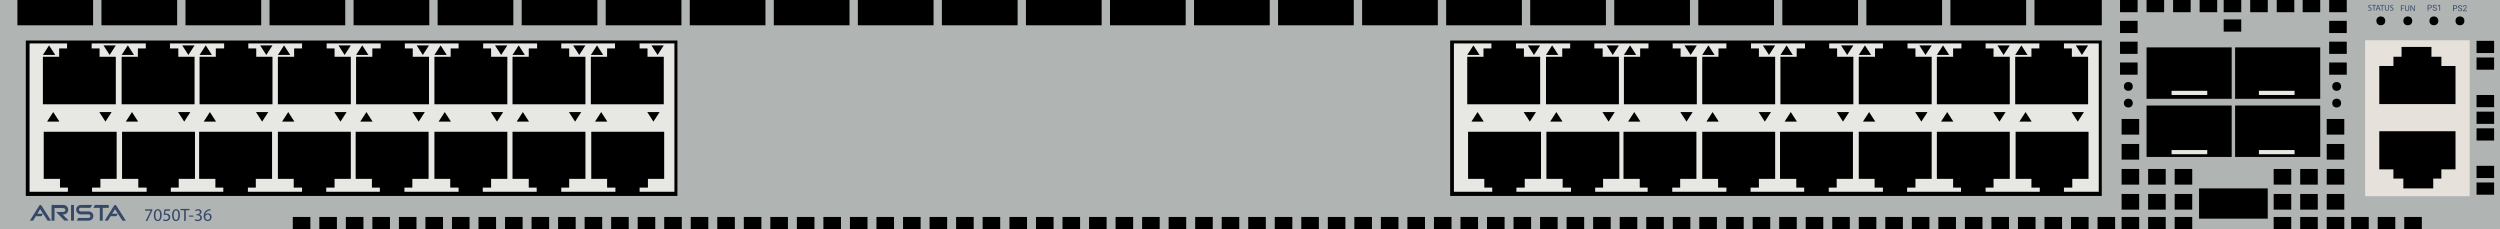 <?xml version="1.0" encoding="utf-8"?>
<!-- Copyright 2022 Virtual Console LLC. All rights reserved. Julia. Generator: Adobe Illustrator 23.1.0, SVG Export Plug-In . SVG Version: 6.00 Build 0)  -->
<svg version="1.1" id="Arista_DCS-7050T-36" xmlns="http://www.w3.org/2000/svg" xmlns:xlink="http://www.w3.org/1999/xlink"
	 x="0px" y="0px" viewBox="0 0 600 55" style="enable-background:new 0 0 600 55;" xml:space="preserve">
<style type="text/css">
	.st0{fill:#B0B5B3;}
	.st1{fill:#354868;}
	.st2{fill:#E7E1DB;}
	.st3{fill:#E7E7E3;}
</style>
<rect class="st0" width="600" height="55"/>
<g>
	<g>
		<path class="st1" d="M11.424,52.953h0.822l-2.3-3.624
			c-0.12-0.19-0.397-0.189-0.516,0.001l-0.014,0.022L9.416,49.352l-2.245,3.582
			l0.774,0.02l0.655-1.069h1.364l0.359-0.594H8.965l0.671-1.094L11.424,52.953z"
			/>
		<path class="st1" d="M29.381,52.953h0.822l-2.3-3.624
			c-0.12-0.19-0.397-0.189-0.516,0.001l-0.014,0.022l-0-0l-2.245,3.582
			l0.774,0.02l0.655-1.069h1.364l0.359-0.594h-1.358l0.671-1.094L29.381,52.953z"
			/>
		<path class="st1" d="M12.374,52.953v-3.766h2.85c0.633,0,1.146,0.513,1.146,1.146v0
			c0,0.633-0.513,1.146-1.146,1.146h-0.195l1.451,1.451h-1.033l-1.985-2.06h1.75
			c0.255,0,0.462-0.207,0.462-0.462l0,0c0-0.255-0.206-0.461-0.46-0.462
			l-2.134-0.008v3.015H12.374z"/>
		<rect x="17.049" y="49.187" class="st1" width="0.7" height="3.766"/>
		<path class="st1" d="M21.657,49.898l0.495-0.711h-2.742c-0.625,0-1.132,0.507-1.132,1.132
			l0,0c0,0.625,0.507,1.132,1.132,1.132h1.855c0.236,0,0.427,0.191,0.427,0.427l0,0
			c0,0.236-0.191,0.427-0.427,0.427h-2.492l-0.341,0.649h2.867
			c0.613,0,1.109-0.497,1.109-1.109l0,0c0-0.613-0.497-1.109-1.109-1.109h-1.929
			c-0.236,0-0.427-0.191-0.427-0.427v-0.012c0-0.238,0.194-0.43,0.432-0.427
			L21.657,49.898z"/>
		<polygon class="st1" points="26.091,49.187 24.656,49.187 23.957,49.187 22.794,49.187 
			22.408,49.892 23.957,49.892 23.957,52.953 24.656,52.953 24.656,49.892 
			26.091,49.892 		"/>
	</g>
</g>
<circle cx="590.39" cy="5.005" r="1.065"/>
<circle cx="584.128" cy="5.005" r="1.065"/>
<circle cx="577.87" cy="5.005" r="1.065"/>
<circle cx="510.8" cy="20.741" r="1.065"/>
<circle cx="510.8" cy="24.741" r="1.065"/>
<circle cx="560.8" cy="20.741" r="1.065"/>
<circle cx="560.8" cy="24.741" r="1.065"/>
<circle cx="571.393" cy="5.005" r="1.065"/>
<rect x="484.31" y="52.07" width="4.218" height="2.93"/>
<rect x="490.678" y="52.07" width="4.218" height="2.93"/>
<rect x="497.045" y="52.07" width="4.218" height="2.93"/>
<rect x="503.412" y="52.07" width="4.218" height="2.93"/>
<rect x="509.184" y="52.07" width="4.218" height="2.93"/>
<rect x="515.552" y="52.07" width="4.218" height="2.93"/>
<rect x="521.919" y="52.07" width="4.218" height="2.93"/>
<rect x="508.807" width="4.218" height="2.93"/>
<rect x="508.807" y="5" width="4.218" height="2.93"/>
<rect x="508.807" y="10" width="4.218" height="2.93"/>
<rect x="508.807" y="15" width="4.218" height="2.93"/>
<rect x="559.003" y="5" width="4.218" height="2.93"/>
<rect x="559.003" y="10" width="4.218" height="2.93"/>
<rect x="559.003" y="15" width="4.218" height="2.93"/>
<rect x="515.174" width="4.218" height="2.93"/>
<rect x="521.542" width="4.218" height="2.93"/>
<rect x="527.909" width="4.218" height="2.93"/>
<rect x="533.681" width="4.218" height="2.93"/>
<rect x="533.681" y="4.661" width="4.218" height="2.93"/>
<rect x="540.048" width="4.218" height="2.93"/>
<rect x="546.416" width="4.218" height="2.93"/>
<rect x="552.636" width="4.218" height="2.93"/>
<rect x="559.003" width="4.218" height="2.93"/>
<rect x="545.679" y="52.07" width="4.218" height="2.93"/>
<rect x="552.046" y="52.07" width="4.218" height="2.93"/>
<rect x="558.413" y="52.07" width="4.218" height="2.93"/>
<rect x="509.184" y="46.552" width="4.218" height="3.758"/>
<rect x="515.552" y="46.552" width="4.218" height="3.758"/>
<rect x="521.919" y="46.552" width="4.218" height="3.758"/>
<rect x="545.679" y="46.552" width="4.218" height="3.758"/>
<rect x="552.046" y="46.552" width="4.218" height="3.758"/>
<rect x="558.413" y="46.552" width="4.218" height="3.758"/>
<rect x="509.184" y="40.552" width="4.218" height="3.758"/>
<rect x="509.184" y="34.552" width="4.218" height="3.758"/>
<rect x="509.184" y="28.552" width="4.218" height="3.758"/>
<rect x="558.413" y="34.552" width="4.218" height="3.758"/>
<rect x="558.413" y="28.552" width="4.218" height="3.758"/>
<rect x="515.552" y="40.552" width="4.218" height="3.758"/>
<rect x="521.919" y="40.552" width="4.218" height="3.758"/>
<rect x="545.679" y="40.552" width="4.218" height="3.758"/>
<rect x="552.046" y="40.552" width="4.218" height="3.758"/>
<rect x="558.413" y="40.552" width="4.218" height="3.758"/>
<rect x="564.284" y="52.07" width="4.218" height="2.93"/>
<rect x="570.651" y="52.07" width="4.218" height="2.93"/>
<rect x="577.019" y="52.07" width="4.218" height="2.93"/>
<rect x="594.371" y="9.798" width="4.218" height="2.93"/>
<rect x="594.371" y="13.798" width="4.218" height="2.93"/>
<rect x="594.371" y="39.798" width="4.218" height="2.93"/>
<rect x="594.371" y="43.798" width="4.218" height="2.93"/>
<rect x="594.371" y="22.798" width="4.218" height="2.93"/>
<rect x="594.371" y="26.798" width="4.218" height="2.93"/>
<rect x="594.371" y="30.798" width="4.218" height="2.93"/>
<rect x="414.27" y="52.07" width="4.218" height="2.93"/>
<rect x="420.637" y="52.07" width="4.218" height="2.93"/>
<rect x="427.004" y="52.07" width="4.218" height="2.93"/>
<rect x="433.372" y="52.07" width="4.218" height="2.93"/>
<rect x="439.739" y="52.07" width="4.218" height="2.93"/>
<rect x="446.106" y="52.07" width="4.218" height="2.93"/>
<rect x="452.474" y="52.07" width="4.218" height="2.93"/>
<rect x="458.841" y="52.07" width="4.218" height="2.93"/>
<rect x="465.208" y="52.07" width="4.218" height="2.93"/>
<rect x="471.576" y="52.07" width="4.218" height="2.93"/>
<rect x="477.943" y="52.07" width="4.218" height="2.93"/>
<rect x="382.351" y="52.07" width="4.218" height="2.93"/>
<rect x="312.31" y="52.07" width="4.218" height="2.93"/>
<rect x="318.678" y="52.07" width="4.218" height="2.93"/>
<rect x="325.045" y="52.07" width="4.218" height="2.93"/>
<rect x="331.412" y="52.07" width="4.218" height="2.93"/>
<rect x="337.78" y="52.07" width="4.218" height="2.93"/>
<rect x="344.147" y="52.07" width="4.218" height="2.93"/>
<rect x="350.514" y="52.07" width="4.218" height="2.93"/>
<rect x="356.882" y="52.07" width="4.218" height="2.93"/>
<rect x="363.249" y="52.07" width="4.218" height="2.93"/>
<rect x="369.616" y="52.07" width="4.218" height="2.93"/>
<rect x="375.984" y="52.07" width="4.218" height="2.93"/>
<rect x="242.27" y="52.07" width="4.218" height="2.93"/>
<rect x="248.637" y="52.07" width="4.218" height="2.93"/>
<rect x="255.004" y="52.07" width="4.218" height="2.93"/>
<rect x="261.372" y="52.07" width="4.218" height="2.93"/>
<rect x="267.739" y="52.07" width="4.218" height="2.93"/>
<rect x="274.106" y="52.07" width="4.218" height="2.93"/>
<rect x="280.474" y="52.07" width="4.218" height="2.93"/>
<rect x="286.841" y="52.07" width="4.218" height="2.93"/>
<rect x="293.208" y="52.07" width="4.218" height="2.93"/>
<rect x="299.576" y="52.07" width="4.218" height="2.93"/>
<rect x="305.943" y="52.07" width="4.218" height="2.93"/>
<rect x="388.731" y="52.07" width="4.218" height="2.93"/>
<rect x="395.099" y="52.07" width="4.218" height="2.93"/>
<rect x="401.466" y="52.07" width="4.218" height="2.93"/>
<rect x="407.833" y="52.07" width="4.218" height="2.93"/>
<rect x="210.351" y="52.07" width="4.218" height="2.93"/>
<rect x="140.31" y="52.07" width="4.218" height="2.93"/>
<rect x="146.678" y="52.07" width="4.218" height="2.93"/>
<rect x="153.045" y="52.07" width="4.218" height="2.93"/>
<rect x="159.412" y="52.07" width="4.218" height="2.93"/>
<rect x="165.78" y="52.07" width="4.218" height="2.93"/>
<rect x="172.147" y="52.07" width="4.218" height="2.93"/>
<rect x="178.514" y="52.07" width="4.218" height="2.93"/>
<rect x="184.882" y="52.07" width="4.218" height="2.93"/>
<rect x="191.249" y="52.07" width="4.218" height="2.93"/>
<rect x="197.616" y="52.07" width="4.218" height="2.93"/>
<rect x="203.984" y="52.07" width="4.218" height="2.93"/>
<rect x="70.27" y="52.07" width="4.218" height="2.93"/>
<rect x="76.637" y="52.07" width="4.218" height="2.93"/>
<rect x="83.004" y="52.07" width="4.218" height="2.93"/>
<rect x="89.372" y="52.07" width="4.218" height="2.93"/>
<rect x="95.739" y="52.07" width="4.218" height="2.93"/>
<rect x="102.106" y="52.07" width="4.218" height="2.93"/>
<rect x="108.474" y="52.07" width="4.218" height="2.93"/>
<rect x="114.841" y="52.07" width="4.218" height="2.93"/>
<rect x="121.208" y="52.07" width="4.218" height="2.93"/>
<rect x="127.576" y="52.07" width="4.218" height="2.93"/>
<rect x="133.943" y="52.07" width="4.218" height="2.93"/>
<rect x="216.731" y="52.07" width="4.218" height="2.93"/>
<rect x="223.099" y="52.07" width="4.218" height="2.93"/>
<rect x="229.466" y="52.07" width="4.218" height="2.93"/>
<rect x="235.833" y="52.07" width="4.218" height="2.93"/>
<g>
	<path class="st1" d="M582.816,2.017v0.558h-0.188V1.15h0.526
		c0.155,0,0.278,0.04,0.366,0.119c0.088,0.08,0.132,0.185,0.132,0.316
		c0,0.138-0.044,0.245-0.129,0.32c-0.087,0.075-0.211,0.112-0.371,0.112H582.816z
		 M582.816,1.863h0.338c0.101,0,0.177-0.023,0.231-0.071
		c0.053-0.047,0.08-0.116,0.08-0.206c0-0.085-0.027-0.153-0.08-0.204
		c-0.054-0.051-0.127-0.078-0.221-0.08h-0.348V1.863z"/>
	<path class="st1" d="M584.312,1.94c-0.161-0.046-0.279-0.104-0.353-0.171
		c-0.073-0.068-0.11-0.151-0.11-0.25c0-0.113,0.045-0.205,0.134-0.278
		c0.09-0.074,0.206-0.11,0.35-0.11c0.098,0,0.185,0.019,0.262,0.057
		c0.077,0.038,0.136,0.09,0.178,0.156s0.063,0.139,0.063,0.218h-0.188
		c0-0.086-0.028-0.154-0.083-0.204c-0.055-0.049-0.132-0.074-0.232-0.074
		c-0.093,0-0.164,0.02-0.216,0.061c-0.053,0.041-0.079,0.098-0.079,0.17
		c0,0.058,0.025,0.107,0.075,0.147c0.049,0.04,0.132,0.077,0.251,0.11
		c0.119,0.033,0.211,0.07,0.278,0.111c0.067,0.04,0.117,0.087,0.148,0.14
		c0.033,0.053,0.049,0.117,0.049,0.189c0,0.116-0.045,0.208-0.134,0.277
		c-0.091,0.07-0.211,0.104-0.361,0.104c-0.098,0-0.189-0.018-0.274-0.056
		c-0.085-0.037-0.15-0.089-0.196-0.154c-0.046-0.065-0.069-0.139-0.069-0.222
		h0.188c0,0.086,0.032,0.154,0.096,0.204c0.064,0.05,0.148,0.075,0.255,0.075
		c0.1,0,0.175-0.02,0.228-0.061c0.053-0.04,0.079-0.096,0.079-0.165
		c0-0.07-0.024-0.124-0.073-0.162C584.529,2.015,584.44,1.977,584.312,1.94z"/>
	<path class="st1" d="M585.628,2.575h-0.181V1.368l-0.365,0.134V1.338l0.519-0.195h0.028
		V2.575z"/>
</g>
<g>
	<path class="st1" d="M588.909,2.122V2.68h-0.188V1.255h0.526
		c0.155,0,0.278,0.04,0.366,0.119c0.088,0.08,0.132,0.185,0.132,0.316
		c0,0.138-0.044,0.245-0.129,0.32c-0.087,0.075-0.211,0.112-0.371,0.112H588.909z
		 M588.909,1.968h0.338c0.101,0,0.177-0.023,0.231-0.071
		c0.053-0.047,0.08-0.116,0.08-0.206c0-0.085-0.027-0.153-0.08-0.204
		c-0.054-0.051-0.127-0.078-0.221-0.08h-0.348V1.968z"/>
	<path class="st1" d="M590.405,2.045c-0.161-0.046-0.279-0.104-0.353-0.171
		c-0.073-0.068-0.11-0.151-0.11-0.25c0-0.113,0.045-0.205,0.134-0.278
		c0.09-0.074,0.206-0.11,0.35-0.11c0.098,0,0.185,0.019,0.262,0.057
		c0.077,0.038,0.136,0.09,0.178,0.156s0.063,0.139,0.063,0.218h-0.188
		c0-0.086-0.028-0.154-0.083-0.204c-0.055-0.049-0.132-0.074-0.232-0.074
		c-0.093,0-0.164,0.02-0.216,0.061c-0.053,0.041-0.079,0.098-0.079,0.17
		c0,0.058,0.025,0.107,0.075,0.147c0.049,0.04,0.132,0.077,0.251,0.11
		c0.119,0.033,0.211,0.07,0.278,0.111c0.067,0.04,0.117,0.087,0.148,0.14
		c0.033,0.053,0.049,0.117,0.049,0.189c0,0.116-0.045,0.208-0.134,0.277
		c-0.091,0.07-0.211,0.104-0.361,0.104c-0.098,0-0.189-0.018-0.274-0.056
		c-0.085-0.037-0.15-0.089-0.196-0.154c-0.046-0.065-0.069-0.139-0.069-0.222
		h0.188c0,0.086,0.032,0.154,0.096,0.204c0.064,0.05,0.148,0.075,0.255,0.075
		c0.1,0,0.175-0.02,0.228-0.061c0.053-0.04,0.079-0.096,0.079-0.165
		c0-0.07-0.024-0.124-0.073-0.162C590.622,2.12,590.533,2.082,590.405,2.045z"/>
	<path class="st1" d="M592.06,2.68h-0.933V2.55l0.493-0.548
		c0.073-0.083,0.123-0.15,0.151-0.202c0.028-0.052,0.042-0.105,0.042-0.161
		c0-0.074-0.023-0.135-0.068-0.183c-0.045-0.048-0.106-0.072-0.18-0.072
		c-0.09,0-0.16,0.026-0.21,0.077c-0.05,0.051-0.075,0.122-0.075,0.214h-0.181
		c0-0.131,0.043-0.237,0.128-0.318c0.084-0.081,0.197-0.121,0.339-0.121
		c0.132,0,0.237,0.034,0.314,0.104c0.078,0.069,0.116,0.162,0.116,0.277
		c0,0.14-0.089,0.307-0.268,0.501l-0.381,0.414h0.715V2.68z"/>
</g>
<g>
	<rect x="567.632" y="9.657" class="st2" width="25.09" height="37.437"/>
	<polygon points="585.935,15.835 585.935,13.62 583.546,13.62 583.546,11.263 
		576.378,11.263 576.378,13.62 574.427,13.62 574.427,15.835 571.029,15.835 
		571.029,24.981 589.325,24.981 589.325,15.835 	"/>
	<polygon points="574.418,40.643 574.418,42.858 576.807,42.858 576.807,45.216 
		583.976,45.216 583.976,42.858 585.926,42.858 585.926,40.643 589.325,40.643 
		589.325,31.497 571.029,31.497 571.029,40.643 	"/>
</g>
<g>
	<path class="st1" d="M568.396,2.332c0.079,0.049,0.194,0.089,0.316,0.089
		c0.181,0,0.286-0.095,0.286-0.233c0-0.128-0.073-0.201-0.258-0.272
		c-0.223-0.079-0.361-0.195-0.361-0.387c0-0.213,0.177-0.372,0.442-0.372
		c0.141,0,0.242,0.032,0.303,0.067l-0.049,0.144
		c-0.045-0.024-0.136-0.065-0.26-0.065c-0.187,0-0.258,0.112-0.258,0.205
		c0,0.128,0.083,0.191,0.272,0.264c0.231,0.089,0.349,0.201,0.349,0.402
		c0,0.211-0.156,0.394-0.479,0.394c-0.132,0-0.276-0.039-0.35-0.087L568.396,2.332z"
		/>
	<path class="st1" d="M569.679,1.33h-0.416V1.18h1.013v0.15h-0.418v1.218h-0.179V1.33z"
		/>
	<path class="st1" d="M570.495,2.117l-0.142,0.43h-0.183l0.465-1.368h0.213l0.467,1.368
		h-0.188l-0.146-0.43H570.495z M570.944,1.979l-0.134-0.394
		c-0.031-0.089-0.051-0.17-0.071-0.25h-0.004
		c-0.021,0.081-0.043,0.164-0.069,0.248l-0.134,0.396H570.944z"/>
	<path class="st1" d="M571.618,1.33h-0.416V1.18h1.013v0.15h-0.418v1.218h-0.179V1.33z
		"/>
	<path class="st1" d="M572.542,1.18v0.81c0,0.307,0.136,0.437,0.318,0.437
		c0.203,0,0.333-0.134,0.333-0.437V1.18h0.179v0.797
		c0,0.42-0.222,0.593-0.518,0.593c-0.28,0-0.491-0.161-0.491-0.584V1.18
		H572.542z"/>
	<path class="st1" d="M573.652,2.332c0.079,0.049,0.195,0.089,0.316,0.089
		c0.181,0,0.286-0.095,0.286-0.233c0-0.128-0.073-0.201-0.258-0.272
		c-0.223-0.079-0.361-0.195-0.361-0.387c0-0.213,0.177-0.372,0.442-0.372
		c0.141,0,0.242,0.032,0.303,0.067l-0.049,0.144
		c-0.045-0.024-0.136-0.065-0.26-0.065c-0.187,0-0.258,0.112-0.258,0.205
		c0,0.128,0.083,0.191,0.272,0.264c0.231,0.089,0.349,0.201,0.349,0.402
		c0,0.211-0.156,0.394-0.479,0.394c-0.132,0-0.276-0.039-0.35-0.087L573.652,2.332z"
		/>
</g>
<g>
	<path class="st1" d="M576.208,1.284h0.736v0.148h-0.56v0.455h0.518v0.146h-0.518v0.619
		h-0.177V1.284z"/>
	<path class="st1" d="M577.372,1.284v0.81c0,0.307,0.136,0.437,0.318,0.437
		c0.203,0,0.333-0.134,0.333-0.437V1.284h0.179v0.797
		c0,0.42-0.222,0.593-0.518,0.593c-0.28,0-0.491-0.161-0.491-0.584V1.284H577.372
		z"/>
	<path class="st1" d="M578.505,2.652V1.284h0.192l0.438,0.692
		c0.102,0.16,0.181,0.304,0.246,0.444l0.004-0.002
		c-0.017-0.183-0.021-0.349-0.021-0.562V1.284h0.166v1.368h-0.178l-0.435-0.694
		c-0.096-0.152-0.187-0.309-0.256-0.457l-0.006,0.002
		c0.01,0.172,0.014,0.337,0.014,0.564v0.584H578.505z"/>
</g>
<rect x="4.178" width="18.168" height="6.07"/>
<rect x="24.349" width="18.168" height="6.07"/>
<rect x="44.52" width="18.168" height="6.07"/>
<rect x="64.69" width="18.168" height="6.07"/>
<rect x="84.861" width="18.168" height="6.07"/>
<rect x="105.032" width="18.168" height="6.07"/>
<rect x="125.202" width="18.168" height="6.07"/>
<rect x="145.373" width="18.168" height="6.07"/>
<rect x="165.544" width="18.168" height="6.07"/>
<rect x="185.714" width="18.168" height="6.07"/>
<rect x="205.885" width="18.168" height="6.07"/>
<rect x="226.056" width="18.168" height="6.07"/>
<rect x="246.226" width="18.168" height="6.07"/>
<rect x="266.397" width="18.168" height="6.07"/>
<rect x="286.568" width="18.168" height="6.07"/>
<rect x="306.738" width="18.168" height="6.07"/>
<rect x="326.909" width="18.168" height="6.07"/>
<rect x="347.08" width="18.168" height="6.07"/>
<rect x="367.25" width="18.168" height="6.07"/>
<rect x="387.421" width="18.168" height="6.07"/>
<rect x="407.592" width="18.168" height="6.07"/>
<rect x="427.762" width="18.168" height="6.07"/>
<rect x="447.933" width="18.168" height="6.07"/>
<rect x="468.104" width="18.168" height="6.07"/>
<rect x="488.275" width="16.152" height="6.07"/>
<rect x="515.174" y="11.375" width="20.431" height="12.339"/>
<rect x="536.423" y="11.375" width="20.431" height="12.339"/>
<rect x="515.174" y="25.328" width="20.431" height="12.339"/>
<rect x="536.423" y="25.328" width="20.431" height="12.339"/>
<rect x="527.772" y="45.216" width="16.485" height="7.259"/>
<g>
	<g>
		<g>
			<rect x="6.194" y="9.725" width="156.388" height="37.3"/>
			<rect x="7.094" y="10.425" class="st3" width="154.763" height="35.6"/>
			<g>
				<polygon points="23.894,13.625 23.894,11.625 21.994,11.625 21.994,10.325 
					16.094,10.325 16.094,11.625 14.194,11.625 14.194,13.625 10.294,13.625 
					10.294,25.025 27.794,25.025 27.794,13.625 				"/>
				<polygon points="42.794,13.625 42.794,11.625 40.794,11.625 40.794,10.325 
					34.994,10.325 34.994,11.625 33.094,11.625 33.094,13.625 29.194,13.625 
					29.194,25.025 46.694,25.025 46.694,13.625 				"/>
				<polygon points="61.494,13.625 61.494,11.625 59.594,11.625 59.594,10.325 
					53.794,10.325 53.794,11.625 51.794,11.625 51.794,13.625 47.894,13.625 
					47.894,25.025 65.394,25.025 65.394,13.625 				"/>
				<polygon points="80.294,13.625 80.294,11.625 78.394,11.625 78.394,10.325 
					72.494,10.325 72.494,11.625 70.594,11.625 70.594,13.625 66.694,13.625 
					66.694,25.025 84.194,25.025 84.194,13.625 				"/>
				<polygon points="99.061,13.625 99.061,11.625 97.161,11.625 97.161,10.325 
					91.361,10.325 91.361,11.625 89.361,11.625 89.361,13.625 85.461,13.625 
					85.461,25.025 102.961,25.025 102.961,13.625 				"/>
				<polygon points="117.861,13.625 117.861,11.625 115.961,11.625 115.961,10.325 
					110.061,10.325 110.061,11.625 108.161,11.625 108.161,13.625 104.261,13.625 
					104.261,25.025 121.761,25.025 121.761,13.625 				"/>
				<polygon points="136.603,13.625 136.603,11.625 134.703,11.625 134.703,10.325 
					128.903,10.325 128.903,11.625 126.903,11.625 126.903,13.625 123.003,13.625 
					123.003,25.025 140.503,25.025 140.503,13.625 				"/>
				<polygon points="155.403,13.625 155.403,11.625 153.503,11.625 153.503,10.325 
					147.603,10.325 147.603,11.625 145.703,11.625 145.703,13.625 141.803,13.625 
					141.803,25.025 159.303,25.025 159.303,13.625 				"/>
			</g>
			<g>
				<polygon points="70.494,42.925 70.494,45.025 72.494,45.025 72.494,46.225 
					78.294,46.225 78.294,45.025 80.294,45.025 80.294,42.925 84.194,42.925 
					84.194,31.625 66.694,31.625 66.694,42.925 				"/>
				<polygon points="51.694,42.925 51.694,45.025 53.594,45.025 53.594,46.225 
					59.494,46.225 59.494,45.025 61.394,45.025 61.394,42.925 65.294,42.925 
					65.294,31.625 47.794,31.625 47.794,42.925 				"/>
				<polygon points="108.061,42.925 108.061,45.025 110.061,45.025 110.061,46.225 
					115.861,46.225 115.861,45.025 117.861,45.025 117.861,42.925 121.761,42.925 
					121.761,31.625 104.261,31.625 104.261,42.925 				"/>
				<polygon points="89.261,42.925 89.261,45.025 91.161,45.025 91.161,46.225 97.061,46.225 
					97.061,45.025 98.961,45.025 98.961,42.925 102.861,42.925 102.861,31.625 
					85.361,31.625 85.361,42.925 				"/>
				<polygon points="145.703,42.925 145.703,45.025 147.703,45.025 147.703,46.225 
					153.503,46.225 153.503,45.025 155.503,45.025 155.503,42.925 159.403,42.925 
					159.403,31.625 141.903,31.625 141.903,42.925 				"/>
				<polygon points="126.903,42.925 126.903,45.025 128.803,45.025 128.803,46.225 
					134.703,46.225 134.703,45.025 136.603,45.025 136.603,42.925 140.503,42.925 
					140.503,31.625 123.003,31.625 123.003,42.925 				"/>
				<polygon points="33.194,42.925 33.194,45.025 35.194,45.025 35.194,46.225 
					40.994,46.225 40.994,45.025 42.894,45.025 42.894,42.925 46.794,42.925 
					46.794,31.625 29.294,31.625 29.294,42.925 				"/>
				<polygon points="14.394,42.925 14.394,45.025 16.294,45.025 16.294,46.225 
					22.094,46.225 22.094,45.025 24.094,45.025 24.094,42.925 27.994,42.925 
					27.994,31.625 10.494,31.625 10.494,42.925 				"/>
			</g>
		</g>
	</g>
	<polygon points="12.776,26.891 11.294,29.19 14.258,29.19 	"/>
	<polygon points="25.312,29.19 26.794,26.891 23.831,26.891 	"/>
	<polygon points="31.676,26.891 30.194,29.19 33.158,29.19 	"/>
	<polygon points="44.212,29.19 45.694,26.891 42.731,26.891 	"/>
	<polygon points="50.376,26.891 48.894,29.19 51.858,29.19 	"/>
	<polygon points="62.912,29.19 64.394,26.891 61.431,26.891 	"/>
	<polygon points="69.176,26.891 67.694,29.19 70.658,29.19 	"/>
	<polygon points="81.712,29.19 83.194,26.891 80.231,26.891 	"/>
	<polygon points="87.943,26.891 86.461,29.19 89.424,29.19 	"/>
	<polygon points="100.479,29.19 101.961,26.891 98.997,26.891 	"/>
	<polygon points="106.743,26.891 105.261,29.19 108.225,29.19 	"/>
	<polygon points="119.279,29.19 120.761,26.891 117.797,26.891 	"/>
	<polygon points="125.485,26.891 124.003,29.19 126.966,29.19 	"/>
	<polygon points="138.021,29.19 139.503,26.891 136.539,26.891 	"/>
	<polygon points="144.285,26.891 142.803,29.19 145.766,29.19 	"/>
	<polygon points="156.821,29.19 158.303,26.891 155.339,26.891 	"/>
	<polygon points="11.776,10.891 10.294,13.19 13.258,13.19 	"/>
	<polygon points="26.312,13.19 27.794,10.891 24.831,10.891 	"/>
	<polygon points="30.676,10.891 29.194,13.19 32.158,13.19 	"/>
	<polygon points="45.212,13.19 46.694,10.891 43.731,10.891 	"/>
	<polygon points="49.376,10.891 47.894,13.19 50.858,13.19 	"/>
	<polygon points="63.912,13.19 65.394,10.891 62.431,10.891 	"/>
	<polygon points="68.176,10.891 66.694,13.19 69.658,13.19 	"/>
	<polygon points="82.712,13.19 84.194,10.891 81.231,10.891 	"/>
	<polygon points="86.943,10.891 85.461,13.19 88.424,13.19 	"/>
	<polygon points="101.479,13.19 102.961,10.891 99.997,10.891 	"/>
	<polygon points="105.743,10.891 104.261,13.19 107.225,13.19 	"/>
	<polygon points="120.279,13.19 121.761,10.891 118.797,10.891 	"/>
	<polygon points="124.485,10.891 123.003,13.19 125.966,13.19 	"/>
	<polygon points="139.021,13.19 140.503,10.891 137.539,10.891 	"/>
	<polygon points="143.285,10.891 141.803,13.19 144.766,13.19 	"/>
	<polygon points="157.821,13.19 159.303,10.891 156.339,10.891 	"/>
</g>
<g>
	<g>
		<g>
			<rect x="348.038" y="9.725" width="156.388" height="37.3"/>
			<rect x="348.938" y="10.425" class="st3" width="154.763" height="35.6"/>
			<g>
				<polygon points="365.738,13.625 365.738,11.625 363.838,11.625 363.838,10.325 
					357.938,10.325 357.938,11.625 356.038,11.625 356.038,13.625 352.138,13.625 
					352.138,25.025 369.638,25.025 369.638,13.625 				"/>
				<polygon points="384.638,13.625 384.638,11.625 382.638,11.625 382.638,10.325 
					376.838,10.325 376.838,11.625 374.938,11.625 374.938,13.625 371.038,13.625 
					371.038,25.025 388.538,25.025 388.538,13.625 				"/>
				<polygon points="403.338,13.625 403.338,11.625 401.438,11.625 401.438,10.325 
					395.638,10.325 395.638,11.625 393.638,11.625 393.638,13.625 389.738,13.625 
					389.738,25.025 407.238,25.025 407.238,13.625 				"/>
				<polygon points="422.138,13.625 422.138,11.625 420.238,11.625 420.238,10.325 
					414.338,10.325 414.338,11.625 412.438,11.625 412.438,13.625 408.538,13.625 
					408.538,25.025 426.038,25.025 426.038,13.625 				"/>
				<polygon points="440.905,13.625 440.905,11.625 439.005,11.625 439.005,10.325 
					433.205,10.325 433.205,11.625 431.205,11.625 431.205,13.625 427.305,13.625 
					427.305,25.025 444.805,25.025 444.805,13.625 				"/>
				<polygon points="459.705,13.625 459.705,11.625 457.805,11.625 457.805,10.325 
					451.905,10.325 451.905,11.625 450.005,11.625 450.005,13.625 446.105,13.625 
					446.105,25.025 463.605,25.025 463.605,13.625 				"/>
				<polygon points="478.447,13.625 478.447,11.625 476.547,11.625 476.547,10.325 
					470.747,10.325 470.747,11.625 468.747,11.625 468.747,13.625 464.847,13.625 
					464.847,25.025 482.347,25.025 482.347,13.625 				"/>
				<polygon points="497.247,13.625 497.247,11.625 495.347,11.625 495.347,10.325 
					489.447,10.325 489.447,11.625 487.547,11.625 487.547,13.625 483.647,13.625 
					483.647,25.025 501.147,25.025 501.147,13.625 				"/>
			</g>
			<g>
				<polygon points="412.338,42.925 412.338,45.025 414.338,45.025 414.338,46.225 
					420.138,46.225 420.138,45.025 422.138,45.025 422.138,42.925 426.038,42.925 
					426.038,31.625 408.538,31.625 408.538,42.925 				"/>
				<polygon points="393.538,42.925 393.538,45.025 395.438,45.025 395.438,46.225 
					401.338,46.225 401.338,45.025 403.238,45.025 403.238,42.925 407.138,42.925 
					407.138,31.625 389.638,31.625 389.638,42.925 				"/>
				<polygon points="449.905,42.925 449.905,45.025 451.905,45.025 451.905,46.225 
					457.705,46.225 457.705,45.025 459.705,45.025 459.705,42.925 463.605,42.925 
					463.605,31.625 446.105,31.625 446.105,42.925 				"/>
				<polygon points="431.105,42.925 431.105,45.025 433.005,45.025 433.005,46.225 
					438.905,46.225 438.905,45.025 440.805,45.025 440.805,42.925 444.705,42.925 
					444.705,31.625 427.205,31.625 427.205,42.925 				"/>
				<polygon points="487.547,42.925 487.547,45.025 489.547,45.025 489.547,46.225 
					495.347,46.225 495.347,45.025 497.347,45.025 497.347,42.925 501.247,42.925 
					501.247,31.625 483.747,31.625 483.747,42.925 				"/>
				<polygon points="468.747,42.925 468.747,45.025 470.647,45.025 470.647,46.225 
					476.547,46.225 476.547,45.025 478.447,45.025 478.447,42.925 482.347,42.925 
					482.347,31.625 464.847,31.625 464.847,42.925 				"/>
				<polygon points="375.038,42.925 375.038,45.025 377.038,45.025 377.038,46.225 
					382.838,46.225 382.838,45.025 384.738,45.025 384.738,42.925 388.638,42.925 
					388.638,31.625 371.138,31.625 371.138,42.925 				"/>
				<polygon points="356.238,42.925 356.238,45.025 358.138,45.025 358.138,46.225 
					363.938,46.225 363.938,45.025 365.938,45.025 365.938,42.925 369.838,42.925 
					369.838,31.625 352.338,31.625 352.338,42.925 				"/>
			</g>
		</g>
	</g>
	<polygon points="354.62,26.891 353.138,29.19 356.102,29.19 	"/>
	<polygon points="367.157,29.19 368.638,26.891 365.675,26.891 	"/>
	<polygon points="373.52,26.891 372.038,29.19 375.002,29.19 	"/>
	<polygon points="386.057,29.19 387.538,26.891 384.575,26.891 	"/>
	<polygon points="392.22,26.891 390.738,29.19 393.702,29.19 	"/>
	<polygon points="404.757,29.19 406.238,26.891 403.275,26.891 	"/>
	<polygon points="411.02,26.891 409.538,29.19 412.502,29.19 	"/>
	<polygon points="423.557,29.19 425.038,26.891 422.075,26.891 	"/>
	<polygon points="429.787,26.891 428.305,29.19 431.269,29.19 	"/>
	<polygon points="442.323,29.19 443.805,26.891 440.841,26.891 	"/>
	<polygon points="448.587,26.891 447.105,29.19 450.069,29.19 	"/>
	<polygon points="461.123,29.19 462.605,26.891 459.641,26.891 	"/>
	<polygon points="467.329,26.891 465.847,29.19 468.81,29.19 	"/>
	<polygon points="479.865,29.19 481.347,26.891 478.383,26.891 	"/>
	<polygon points="486.129,26.891 484.647,29.19 487.61,29.19 	"/>
	<polygon points="498.665,29.19 500.147,26.891 497.183,26.891 	"/>
	<polygon points="353.62,10.891 352.138,13.19 355.102,13.19 	"/>
	<polygon points="368.157,13.19 369.638,10.891 366.675,10.891 	"/>
	<polygon points="372.52,10.891 371.038,13.19 374.002,13.19 	"/>
	<polygon points="387.057,13.19 388.538,10.891 385.575,10.891 	"/>
	<polygon points="391.22,10.891 389.738,13.19 392.702,13.19 	"/>
	<polygon points="405.757,13.19 407.238,10.891 404.275,10.891 	"/>
	<polygon points="410.02,10.891 408.538,13.19 411.502,13.19 	"/>
	<polygon points="424.557,13.19 426.038,10.891 423.075,10.891 	"/>
	<polygon points="428.787,10.891 427.305,13.19 430.269,13.19 	"/>
	<polygon points="443.323,13.19 444.805,10.891 441.841,10.891 	"/>
	<polygon points="447.587,10.891 446.105,13.19 449.069,13.19 	"/>
	<polygon points="462.123,13.19 463.605,10.891 460.641,10.891 	"/>
	<polygon points="466.329,10.891 464.847,13.19 467.81,13.19 	"/>
	<polygon points="480.865,13.19 482.347,10.891 479.383,10.891 	"/>
	<polygon points="485.129,10.891 483.647,13.19 486.61,13.19 	"/>
	<polygon points="499.665,13.19 501.147,10.891 498.183,10.891 	"/>
</g>
<rect x="521.181" y="21.796" class="st3" width="8.558" height="1.001"/>
<rect x="521.181" y="36.01" class="st3" width="8.558" height="1.001"/>
<rect x="542.137" y="21.796" class="st3" width="8.558" height="1.001"/>
<rect x="542.137" y="36.01" class="st3" width="8.558" height="1.001"/>
<g>
	<path class="st1" d="M36.562,50.24v0.248l-1.208,2.528h-0.389l1.204-2.455v-0.008H34.811
		v-0.312H36.562z"/>
	<path class="st1" d="M38.796,51.598c0,0.944-0.35,1.464-0.965,1.464
		c-0.542,0-0.91-0.508-0.918-1.426c0-0.931,0.401-1.443,0.965-1.443
		C38.463,50.193,38.796,50.713,38.796,51.598z M37.289,51.64
		c0,0.722,0.222,1.132,0.564,1.132c0.384,0,0.568-0.449,0.568-1.157
		c0-0.683-0.175-1.132-0.564-1.132C37.528,50.483,37.289,50.884,37.289,51.64z"/>
	<path class="st1" d="M40.8,50.556h-1.059L39.634,51.269
		c0.064-0.009,0.124-0.017,0.226-0.017c0.213,0,0.427,0.047,0.598,0.149
		c0.218,0.124,0.397,0.363,0.397,0.713c0,0.542-0.431,0.948-1.033,0.948
		c-0.303,0-0.559-0.086-0.692-0.171l0.094-0.286
		c0.115,0.068,0.342,0.154,0.593,0.154c0.354,0,0.658-0.231,0.658-0.602
		c-0.004-0.358-0.243-0.615-0.798-0.615c-0.158,0-0.282,0.017-0.384,0.03
		l0.179-1.332h1.328V50.556z"/>
	<path class="st1" d="M43.179,51.598c0,0.944-0.35,1.464-0.965,1.464
		c-0.542,0-0.91-0.508-0.918-1.426c0-0.931,0.401-1.443,0.965-1.443
		C42.846,50.193,43.179,50.713,43.179,51.598z M41.672,51.64
		c0,0.722,0.222,1.132,0.564,1.132c0.384,0,0.568-0.449,0.568-1.157
		c0-0.683-0.175-1.132-0.564-1.132C41.911,50.483,41.672,50.884,41.672,51.64z"/>
	<path class="st1" d="M44.205,50.453h-0.875v-0.316h2.131v0.316H44.581v2.562h-0.376V50.453z"/>
	<path class="st1" d="M46.422,51.721v0.277h-1.055V51.721H46.422z"/>
	<path class="st1" d="M46.833,52.584c0.107,0.068,0.354,0.175,0.615,0.175
		c0.483,0,0.632-0.307,0.628-0.538c-0.004-0.389-0.354-0.555-0.717-0.555h-0.209
		v-0.282h0.209c0.273,0,0.619-0.141,0.619-0.47c0-0.222-0.141-0.419-0.487-0.419
		c-0.222,0-0.436,0.098-0.555,0.184l-0.098-0.273
		c0.145-0.107,0.427-0.213,0.726-0.213c0.547,0,0.794,0.324,0.794,0.662
		c0,0.286-0.171,0.53-0.512,0.653v0.008c0.342,0.068,0.619,0.325,0.619,0.713
		c0,0.444-0.346,0.833-1.012,0.833c-0.312,0-0.585-0.098-0.722-0.188
		L46.833,52.584z"/>
	<path class="st1" d="M50.519,50.504c-0.077-0.005-0.175,0-0.282,0.017
		c-0.589,0.098-0.901,0.53-0.965,0.986h0.013
		c0.132-0.175,0.363-0.32,0.67-0.32c0.491,0,0.837,0.354,0.837,0.897
		c0,0.508-0.346,0.978-0.922,0.978c-0.594,0-0.982-0.461-0.982-1.183
		c0-0.547,0.196-0.978,0.47-1.251c0.231-0.226,0.538-0.367,0.888-0.41
		c0.111-0.017,0.205-0.022,0.273-0.022V50.504z M50.412,52.105
		c0-0.397-0.226-0.636-0.572-0.636c-0.226,0-0.436,0.141-0.538,0.342
		c-0.026,0.043-0.043,0.098-0.043,0.167c0.009,0.457,0.218,0.794,0.611,0.794
		C50.194,52.772,50.412,52.503,50.412,52.105z"/>
</g>
</svg>
